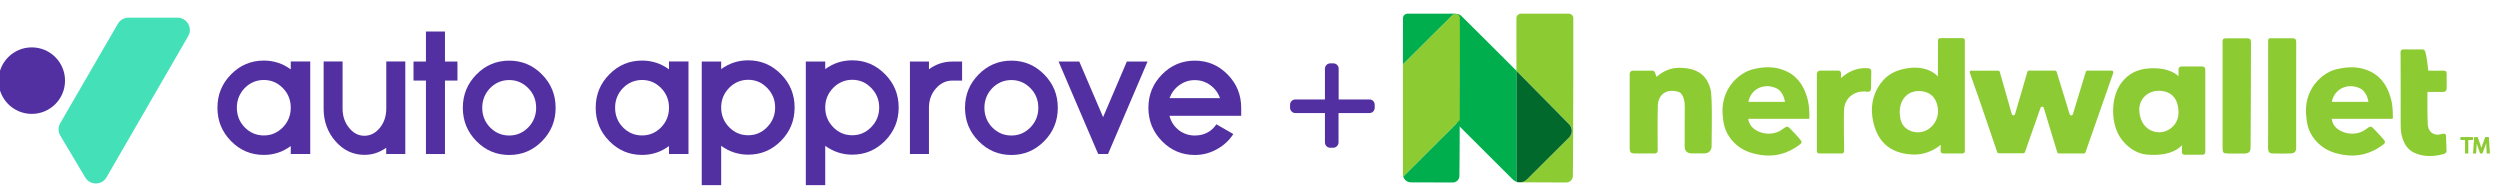 <?xml version="1.0" encoding="UTF-8"?>
<svg id="_Слой_1" data-name="Слой 1" xmlns="http://www.w3.org/2000/svg" viewBox="0 0 386.32 29.61">
  <defs>
    <style>
      .cls-1 {
        fill: #02692c;
      }

      .cls-2 {
        fill: #00ae4d;
      }

      .cls-3 {
        fill: #8ccb33;
      }

      .cls-4 {
        fill: #8ccb32;
      }

      .cls-5 {
        fill: #44e0b7;
      }

      .cls-6 {
        fill: #5230a2;
      }
    </style>
  </defs>
  <g>
    <path class="cls-6" d="m47.94,23.8h-3.01v-1.23c-1.25.92-2.63,1.37-4.16,1.37-1.98,0-3.67-.71-5.07-2.14-1.4-1.42-2.1-3.13-2.1-5.15s.7-3.73,2.1-5.15c1.4-1.43,3.09-2.14,5.07-2.14,1.53,0,2.92.45,4.16,1.36v-1.22h3.01v14.29Zm-7.17-2.87c1.14,0,2.12-.42,2.94-1.25.81-.84,1.22-1.85,1.22-3.04s-.41-2.2-1.22-3.03c-.82-.83-1.8-1.25-2.94-1.25s-2.14.42-2.96,1.25c-.8.84-1.21,1.85-1.21,3.03s.4,2.2,1.21,3.04c.82.83,1.81,1.25,2.96,1.25Z"/>
    <path class="cls-6" d="m62.62,23.8h-2.94v-.97c-1.03.74-2.15,1.1-3.37,1.1-1.74,0-3.23-.7-4.46-2.09-1.23-1.4-1.84-3.09-1.84-5.06v-7.28h2.93v7.28c0,1.16.33,2.15,1,2.97.66.82,1.45,1.23,2.37,1.23s1.73-.41,2.39-1.23c.66-.81.99-1.8.99-2.96v-7.29h2.94v14.29Z"/>
    <path class="cls-6" d="m68.76,9.51h1.93v2.94h-1.93v11.35h-2.94v-11.35h-1.92v-2.94h1.92v-4.64h2.94v4.64Z"/>
    <path class="cls-6" d="m78.69,9.37c1.97,0,3.66.71,5.07,2.14,1.4,1.42,2.1,3.13,2.1,5.15s-.7,3.73-2.1,5.15c-1.41,1.43-3.1,2.14-5.07,2.14s-3.67-.71-5.07-2.14c-1.4-1.42-2.1-3.13-2.1-5.15s.7-3.73,2.1-5.15c1.4-1.43,3.09-2.14,5.07-2.14Zm0,11.57c1.14,0,2.12-.42,2.94-1.25.81-.84,1.22-1.85,1.22-3.04s-.41-2.2-1.22-3.03c-.82-.83-1.8-1.25-2.94-1.25s-2.14.42-2.96,1.25c-.8.84-1.21,1.85-1.21,3.03s.4,2.2,1.21,3.04c.82.83,1.81,1.25,2.96,1.25Z"/>
    <path class="cls-6" d="m106.39,23.8h-3.01v-1.23c-1.25.92-2.63,1.37-4.16,1.37-1.98,0-3.67-.71-5.07-2.14-1.4-1.42-2.1-3.13-2.1-5.15s.7-3.73,2.1-5.15c1.4-1.43,3.09-2.14,5.07-2.14,1.53,0,2.92.45,4.16,1.36v-1.22h3.01v14.29Zm-7.17-2.87c1.14,0,2.12-.42,2.94-1.25.81-.84,1.22-1.85,1.22-3.04s-.41-2.2-1.22-3.03c-.82-.83-1.8-1.25-2.94-1.25s-2.14.42-2.96,1.25c-.8.84-1.21,1.85-1.21,3.03s.4,2.2,1.21,3.04c.82.83,1.81,1.25,2.96,1.25Z"/>
    <path class="cls-6" d="m115.62,9.32c1.97,0,3.66.72,5.07,2.15,1.4,1.42,2.1,3.13,2.1,5.14s-.7,3.73-2.1,5.15c-1.41,1.43-3.1,2.14-5.07,2.14-1.54,0-2.93-.46-4.18-1.37v6.08h-3V9.51h3v1.17c1.25-.91,2.64-1.36,4.18-1.36Zm0,11.58c1.14,0,2.12-.42,2.93-1.26.82-.84,1.23-1.85,1.23-3.03s-.41-2.18-1.23-3.02c-.81-.84-1.79-1.26-2.93-1.26s-2.14.42-2.96,1.26c-.81.84-1.22,1.85-1.22,3.02s.41,2.2,1.22,3.03c.81.84,1.8,1.26,2.96,1.26Z"/>
    <path class="cls-6" d="m131.7,9.32c1.97,0,3.66.72,5.07,2.15,1.4,1.42,2.1,3.13,2.1,5.14s-.7,3.73-2.1,5.15c-1.41,1.43-3.1,2.14-5.07,2.14-1.54,0-2.93-.46-4.18-1.37v6.08h-3V9.51h3v1.17c1.25-.91,2.64-1.36,4.18-1.36Zm0,11.58c1.14,0,2.12-.42,2.93-1.26.82-.84,1.23-1.85,1.23-3.03s-.41-2.18-1.23-3.02c-.81-.84-1.79-1.26-2.93-1.26s-2.14.42-2.96,1.26c-.81.84-1.22,1.85-1.22,3.02s.41,2.2,1.22,3.03c.81.84,1.8,1.26,2.96,1.26Z"/>
    <path class="cls-6" d="m143.55,10.7c1.1-.8,2.31-1.19,3.64-1.19h1.48v2.94h-1.48c-1,0-1.86.41-2.58,1.23-.71.82-1.06,1.81-1.06,2.96v7.16h-2.94v-14.29h2.94v1.19Z"/>
    <path class="cls-6" d="m156.29,9.37c1.97,0,3.66.71,5.07,2.14,1.4,1.42,2.1,3.13,2.1,5.15s-.7,3.73-2.1,5.15c-1.41,1.43-3.1,2.14-5.07,2.14s-3.67-.71-5.07-2.14c-1.4-1.42-2.1-3.13-2.1-5.15s.7-3.73,2.1-5.15c1.4-1.43,3.09-2.14,5.07-2.14Zm0,11.57c1.14,0,2.12-.42,2.94-1.25.81-.84,1.22-1.85,1.22-3.04s-.41-2.2-1.22-3.03c-.82-.83-1.8-1.25-2.94-1.25s-2.14.42-2.96,1.25c-.8.84-1.21,1.85-1.21,3.03s.4,2.2,1.21,3.04c.82.83,1.81,1.25,2.96,1.25Z"/>
    <path class="cls-6" d="m169.7,23.8l-6.12-14.29h3.2l3.68,8.59,3.67-8.59h3.2l-6.11,14.29h-1.53Z"/>
    <path class="cls-6" d="m190.58,20.72c-.6.92-1.37,1.66-2.33,2.22-1.12.67-2.32,1.01-3.62,1.01-1.98,0-3.67-.71-5.07-2.14-1.4-1.42-2.1-3.13-2.1-5.15s.7-3.73,2.1-5.15c1.4-1.43,3.09-2.14,5.07-2.14s3.66.71,5.07,2.14c1.4,1.42,2.1,3.13,2.1,5.15v1.23h-11.08c.24.94.74,1.7,1.5,2.27.72.52,1.52.78,2.4.78,1.44,0,2.56-.58,3.35-1.73l2.61,1.5Zm-2.05-5.56c-.3-.82-.8-1.49-1.5-2-.72-.52-1.52-.78-2.4-.78s-1.68.26-2.4.78c-.7.51-1.2,1.18-1.5,2h7.81Z"/>
    <path class="cls-5" d="m19.86,2.73h7.57c1.47,0,2.39,1.59,1.65,2.86l-12.62,21.81c-.73,1.26-2.54,1.27-3.29.02l-3.85-6.46c-.35-.59-.36-1.33-.01-1.93L18.21,3.68c.34-.59.97-.95,1.65-.95Z"/>
    <circle class="cls-6" cx="4.91" cy="12.46" r="5.14"/>
  </g>
  <path class="cls-6" d="m212.43,16.18v.48c0,.44-.35.81-.81.81h-4.78v4.53c0,.46-.38.83-.81.83h-.48c-.46,0-.81-.37-.81-.83v-4.53h-4.58c-.44,0-.81-.38-.81-.81v-.48c0-.46.38-.81.81-.81h4.58v-4.77c.01-.44.37-.81.83-.81h.48c.44,0,.81.37.81.81v4.77s4.76,0,4.76,0c.46,0,.81.35.81.81Z"/>
  <g>
    <g>
      <path class="cls-3" d="m304.67,10.92h4.1c.12,0,.22.08.25.19l1.86,6.52c.07.25.43.25.5,0l1.91-6.53c.03-.11.14-.19.25-.19h4.02c.11,0,.22.08.25.19l2.01,6.55c.08.25.42.25.5,0l2-6.56c.03-.11.14-.19.25-.18h3.74c.18,0,.31.18.25.35l-4.29,12.27c-.04.1-.14.18-.25.18h-3.87c-.12,0-.22-.08-.25-.19l-2.08-6.85c-.07-.24-.41-.25-.5-.01l-2.41,6.85c-.04.1-.14.17-.25.17h-3.78c-.11.01-.21-.05-.25-.16-.33-.97-1.97-5.78-2.72-7.97-.35-1-1.2-3.41-1.52-4.31-.06-.17.07-.34.25-.34Z"/>
      <path class="cls-4" d="m303.62,23.39c0,.18-.14.32-.32.32h-3c-.24.03-.44-.17-.43-.41l.03-.93s-.71.67-2.01,1.15c-1,.37-2.1.44-3.16.29-3.36-.46-4.71-2.57-5.26-4.98-.48-2.1-.16-4.12,1.07-5.85,1.01-1.43,2.38-2.17,4.32-2.45,3.21-.45,4.6,1.29,4.6,1.29l.02-5.6c0-.18.14-.33.32-.33h3.5c.18,0,.32.15.32.33v17.15Zm-6.54-9.28c-2.47-.37-4,1.65-3.38,4.39.2.88.87,1.47,1.53,1.73,2.25.87,4.34-.99,4.25-3.18-.07-1.57-.89-2.71-2.4-2.94Z"/>
      <path class="cls-4" d="m234.37,28.1c.13.04.26.07.39.07h-.24c-.06,0-.12-.03-.15-.07Z"/>
      <path class="cls-4" d="m243.09,21.38c-.01,1.94-.01,3.87-.04,5.8,0,.56-.46,1.02-1.03,1.02-1.97-.01-5.63-.03-7.08-.03.37-.01.72-.16,1-.43,1.65-1.64,4.77-4.74,6.54-6.51.56-.55.56-1.46,0-2.03-1.91-1.96-3.85-3.9-5.78-5.86-.85-.86-1.64-1.66-2.37-2.4V2.81c0-.39.32-.7.71-.7h7.37c.39,0,.71.31.71.7,0,2.81.01,13.29-.03,18.57Z"/>
      <path class="cls-2" d="m216.79,9.96c.01-3.71.01-6.65.01-7.15,0-.39.32-.7.71-.7h7.36c.12,0,.23.03.33.08-.31-.06-.64.03-.88.28-2.16,2.15-4.3,4.25-7.53,7.49Z"/>
      <path class="cls-2" d="m225.57,18.56c0,1.03,0,1.99-.01,2.82-.01,1.94-.01,3.87-.04,5.81-.01.56-.46,1.01-1.02,1.01-1.74-.01-4.78-.02-6.47-.02-.57-.01-1.05-.39-1.19-.91,2.28-2.28,5.64-5.63,8.73-8.71Z"/>
      <path class="cls-1" d="m242.48,21.23c-1.77,1.77-4.89,4.87-6.54,6.51-.28.27-.63.42-1,.43h-.18c-.13,0-.26-.03-.39-.07-.03-.03-.05-.08-.05-.13,0-1.42,0-10.22,0-17.03.73.74,1.52,1.54,2.37,2.4,1.93,1.96,3.87,3.9,5.78,5.86.56.57.56,1.48,0,2.03Z"/>
      <path class="cls-2" d="m234.32,27.97s.02.1.05.13c-.23-.07-.44-.2-.62-.38-4.71-4.72-15.29-15.24-16.61-16.57-.4-.4-.4-1.03,0-1.41l7.28-7.28c.39-.39,1.02-.39,1.41.01,2.37,2.36,4.71,4.65,8.51,8.47,0,6.81,0,15.61,0,17.03Z"/>
      <path class="cls-4" d="m225.57,18.56c-3.09,3.08-6.45,6.43-8.73,8.71-.03-.1-.05-.22-.05-.33V9.96c3.23-3.24,5.37-5.34,7.53-7.49.24-.25.57-.34.88-.28.23.11.39.35.39.62,0,2.37.01,10.19-.02,15.75Z"/>
      <path class="cls-3" d="m340.38,23.91h-2.81c-.23.01-.41-.17-.4-.4l.02-1.1s-1.33,1.87-5.51,1.47c-1.56-.15-2.93-1.14-3.85-2.36-1.72-2.27-1.73-6.45-.02-8.72,1.08-1.42,2.43-2.1,4.27-2.23,3.27-.24,4.56,1.21,4.56,1.21v-1.06c0-.25.2-.45.45-.45h3.24c.25,0,.45.2.45.45,0,1.8,0,10.79,0,12.79,0,.22-.18.4-.4.4Zm-6.81-9.88c-1.72,0-3.07,1.29-2.99,3.08.08,1.69,1.08,3.23,2.96,3.33,1.46.08,3.1-1.13,3.1-3,0-2.44-1.31-3.41-3.07-3.41Z"/>
      <path class="cls-4" d="m251.83,11.4c0-.27.22-.48.48-.48h2.93s.26-.01.35.07.16.24.16.24l.22.66s.91-.88,2.19-1.24c1.07-.3,2.45-.15,3.19.03,1.66.46,2.52,1.48,2.96,3.04.33,1.18.19,6.52.18,8.93,0,.58-.47,1.05-1.06,1.05-.69,0-1.38.01-2.08,0-.61-.01-1.02-.4-1.02-1,.01-2.07-.02-4.14.02-6.2.01-.64-.16-2.06-.99-2.31-1.91-.56-3.12.45-3.18,2.15-.06,1.71-.03,5.62-.02,6.94,0,.25-.2.44-.44.44-.8,0-2.55,0-3.13-.01-.65-.01-.75-.22-.76-.87,0-1.65,0-9.41,0-11.42Z"/>
      <path class="cls-3" d="m360.32,18.35s-.05.13.21.74c.6,1.38,3.3,2.26,5.11.85.65-.51.81-.44,1.2-.01.43.42.99,1.05,1.39,1.5.47.53.42.64-.13,1.04-1.78,1.28-3.72,1.82-5.94,1.46-1.37-.22-2.59-.64-3.62-1.51-1.26-1.07-2-2.45-2.12-4.12-.66-4.44,2.44-7.06,4.55-7.58s3.6-.36,4.79.11c1.96.72,3.05,2.22,3.62,4.13.48,1.43.37,3.4.37,3.4h-9.42Zm5.67-2.6s-.18-1.5-1.23-2.06c-1.61-.82-3.53-.26-4.23,1.4-.21.5-.17.65-.17.65h5.63Z"/>
      <path class="cls-3" d="m270.16,18.35s-.05.13.21.74c.6,1.38,3.3,2.26,5.11.85.65-.51.81-.44,1.2-.01.43.42.99,1.05,1.39,1.5.47.53.42.64-.13,1.04-1.78,1.28-3.72,1.82-5.94,1.46-1.37-.22-2.59-.64-3.62-1.51-1.26-1.07-2-2.45-2.12-4.12-.66-4.44,2.47-7.05,4.55-7.58s3.6-.36,4.79.11c1.96.72,3.05,2.22,3.62,4.13.48,1.43.37,3.4.37,3.4h-9.42Zm5.67-2.6s-.18-1.5-1.23-2.06c-1.61-.82-3.53-.26-4.23,1.4-.21.5-.17.65-.17.65h5.63Z"/>
      <path class="cls-4" d="m370.94,8.21c0-.46.14-.59.59-.58.89.03,1.79.01,2.69,0,.32,0,.47.06.58.44.22.75.44,2.85.44,2.85,0,0,1.69.02,2.27,0,.39-.02.58.08.57.52,0,.76,0,1.48,0,2.16,0,.44-.19.62-.63.61-.61-.02-2.34,0-2.34,0,0,0-.03,3.42.04,4.89.07,1.53,1.15,1.91,2.13,1.62.52-.15.7-.06.7.4.01.97.08,1.48.08,2.22,0,.32-.33.43-.54.48-1.35.39-3.06.46-4.5-.24-1.07-.51-1.59-1.49-1.88-2.61-.19-.76-.17-1.53-.17-2.3,0-1.55.01-8.52-.01-10.45Z"/>
      <path class="cls-4" d="m343.44,6.8c0-.88,0-.88.92-.88.95,0,1.9.02,2.86,0,.46-.01.62.18.62.6,0,.78-.03,15.35-.06,16.3-.02.61-.28.88-.89.9-.87.02-1.73.01-2.6,0-.74-.01-.84-.11-.84-.87,0-2.67,0-13.37,0-16.04Z"/>
      <path class="cls-4" d="m350.49,14.63c0-2.59,0-5.18,0-7.77,0-1.06-.08-.95,1-.95.89,0,1.79.02,2.68,0,.47-.01.66.11.66.62-.02,5.44,0,10.87-.01,16.31,0,.57-.23.84-.82.87-.95.04-1.9.03-2.86,0-.54-.02-.67-.36-.66-.87.02-2.73.01-5.46.01-8.2Z"/>
      <path class="cls-4" d="m280.78,11.36c0-.25.21-.45.46-.45h2.76s.23-.02.36.1.12.26.12.26l.02.8s.77-.81,2.02-1.25c1.06-.37,1.78-.29,2.23-.27.24.01.42.22.42.46l-.05,2.73c0,.28-.26.49-.53.44-.5-.08-1.29-.11-2.11.31-1.02.56-1.5,1.49-1.53,2.6-.04,1.59,0,5.17.02,6.28,0,.19-.15.34-.34.34h-3.53c-.19,0-.34-.15-.34-.34,0-1.8,0-10.24,0-12.01Z"/>
    </g>
    <g>
      <polygon class="cls-4" points="380.2 21.63 380.92 21.63 380.92 23.72 381.42 23.72 381.42 21.63 382.14 21.63 382.14 21.18 380.2 21.18 380.2 21.63"/>
      <path class="cls-4" d="m384.58,21.18h-.54l-.44,1.2c-.07.19-.12.34-.16.49-.04-.14-.09-.3-.15-.49l-.42-1.2h-.54l-.18,2.54h.48l.07-1.1c0-.15.02-.3.02-.46.03.11.07.23.12.36l.4,1.19h.37l.44-1.2c.05-.13.09-.26.14-.38,0,.17.02.34.02.48l.06,1.12h.49l-.16-2.54Z"/>
    </g>
  </g>
</svg>